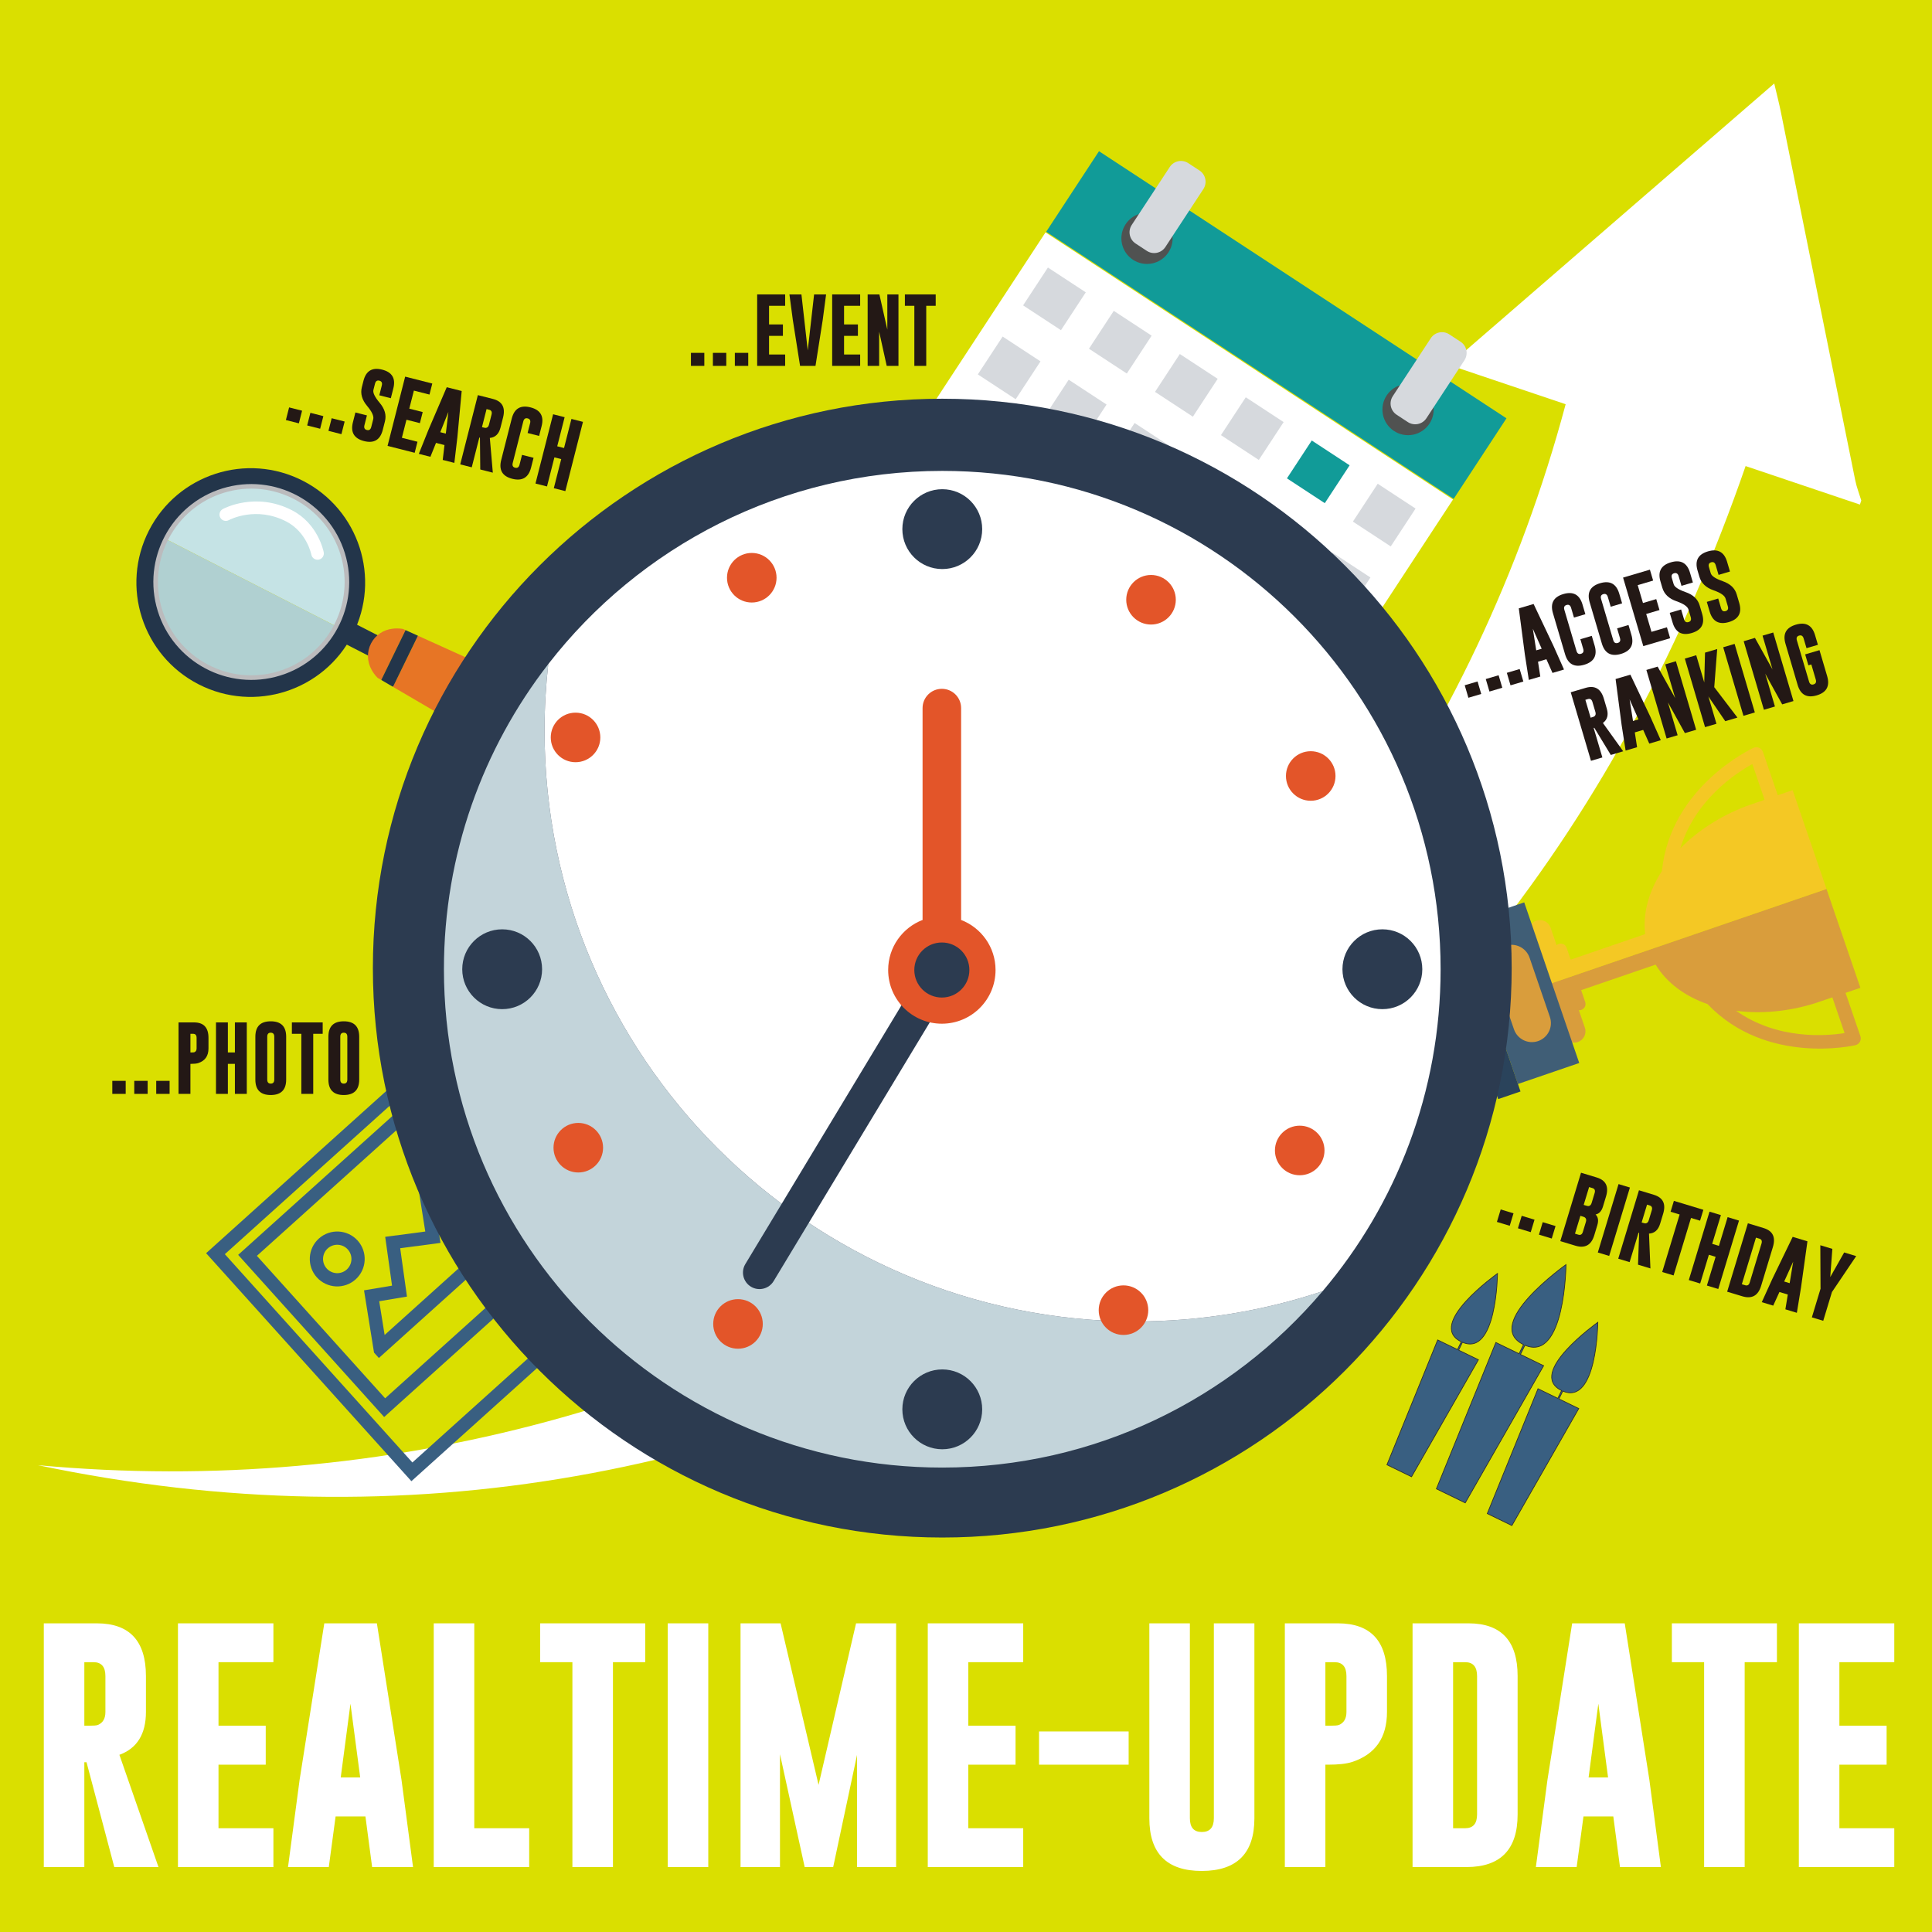 <?xml version="1.0" encoding="utf-8"?>
<!-- Generator: Adobe Illustrator 16.0.4, SVG Export Plug-In . SVG Version: 6.00 Build 0)  -->
<!DOCTYPE svg PUBLIC "-//W3C//DTD SVG 1.1//EN" "http://www.w3.org/Graphics/SVG/1.1/DTD/svg11.dtd">
<svg version="1.1" id="レイヤー_1" xmlns="http://www.w3.org/2000/svg" xmlns:xlink="http://www.w3.org/1999/xlink" x="0px"
	 y="0px" width="100%" height="100%" viewBox="0 0 660 660" enable-background="new 0 0 660 660" xml:space="preserve">
<g>
	<rect fill-rule="evenodd" clip-rule="evenodd" fill="#DADF00" width="100%" height="100%"/>
	<path fill-rule="evenodd" clip-rule="evenodd" fill="#FFFFFF" d="M635.375,172.369c-12.717-4.283-25.432-8.567-39.052-13.153
		c-41.827,120.869-115.553,217.048-227.469,281.177C257.91,503.971,139.4,527.057,12.971,500.528
		c239.429,22.105,460.183-131.848,521.88-362.439c-12.572-4.235-25.224-8.495-39.822-13.414
		c37.557-32.513,73.817-63.903,111.076-96.156c0.888,3.798,1.653,6.722,2.253,9.685c8.477,41.956,16.918,83.919,25.419,125.872
		c0.475,2.344,1.369,4.603,2.067,6.902C635.688,171.44,635.531,171.906,635.375,172.369z"/>
	<g>
		<g>
			<g>
				<path fill="#395F81" d="M70.41,428.108l70.129,77.889l80.082-72.104l-70.129-77.888L70.41,428.108z M140.874,499.6
					l-64.064-71.155l73.35-66.041l64.064,71.154L140.874,499.6z"/>
				<path fill="#395F81" d="M131.233,484.076l67.1-60.415l-49.876-55.396L81.356,428.68L131.233,484.076z M131.568,477.678
					l-43.814-48.663l60.368-54.352l43.812,48.662L131.568,477.678z"/>
				<path fill="#395F81" d="M121.483,437.057c3.846-3.463,4.158-9.408,0.697-13.254c-3.462-3.845-9.408-4.156-13.253-0.692
					c-3.845,3.46-4.156,9.404-0.693,13.251C111.696,440.207,117.639,440.519,121.483,437.057z M111.958,426.477
					c1.989-1.792,5.065-1.631,6.855,0.357s1.629,5.065-0.361,6.857c-1.988,1.789-5.062,1.627-6.853-0.363
					C109.81,431.339,109.971,428.266,111.958,426.477z"/>
				<path fill="#395F81" d="M145.283,420.711l-13.694,1.81l2.339,16.672l-9.569,1.607l3.415,21.273l1.656,1.839l54.291-48.882
					l-41.656-14.578L145.283,420.711z M131.395,456.047l-1.848-11.525l9.48-1.592l-2.317-16.516l13.777-1.822l-2.759-17.358
					l27.279,9.547L131.395,456.047z"/>
			</g>
		</g>
		<g>
			<g>
				<path fill="none" d="M602.812,273.214l-4.185-12.203c-5.625,3.094-19.59,12.231-24.59,28.771
					c5.816-5.874,13.44-10.913,22.388-14.344C596.762,275.309,599.611,274.32,602.812,273.214z"/>
				<path fill="none" d="M619.933,342.761c-9.29,2.877-18.537,3.62-26.847,2.536c14.097,9.98,30.721,8.626,37.056,7.619l-4.183-12.2
					C622.897,341.76,620.215,342.672,619.933,342.761z"/>
				<path fill="#D99D3C" d="M635.375,355.878c0.319-0.587,0.378-1.28,0.161-1.915l-5.071-14.786
					c2.649-0.905,4.815-1.646,5.071-1.733l-11.576-33.763l-95.679,32.809l5.861,17.088c0.687,2.006,2.873,3.075,4.883,2.387
					c2.008-0.688,3.077-2.875,2.392-4.882l-2.055-5.985c0.277,0.021,0.563-0.011,0.844-0.106c1.111-0.382,1.703-1.594,1.322-2.702
					l-1.387-4.041l25.446-8.725c3.752,6.199,10.003,10.801,17.75,13.497c20.067,21.066,50.146,14.119,50.512,14.029
					C634.497,356.891,635.052,356.465,635.375,355.878z M593.086,345.297c8.31,1.084,17.557,0.341,26.847-2.536
					c0.282-0.089,2.965-1.001,6.026-2.045l4.183,12.2C623.807,353.923,607.183,355.278,593.086,345.297z"/>
				<path fill="#F4C824" d="M612.383,269.918c-0.297,0.101-2.441,0.839-5.069,1.745l-5.069-14.787
					c-0.218-0.633-0.69-1.146-1.303-1.412c-0.614-0.266-1.312-0.263-1.923,0.011c-0.343,0.154-28.356,13.123-31.277,42.072
					c-4.464,6.881-6.573,14.355-5.728,21.553l-25.444,8.724l-1.385-4.041c-0.38-1.109-1.591-1.702-2.704-1.319
					c-0.278,0.096-0.525,0.244-0.729,0.431l-2.053-5.985c-0.689-2.005-2.877-3.076-4.887-2.388c-2.008,0.69-3.077,2.877-2.39,4.882
					l5.859,17.087l95.679-32.809L612.383,269.918z M598.628,261.011l4.185,12.203c-3.201,1.106-6.051,2.095-6.387,2.224
					c-8.947,3.431-16.571,8.47-22.388,14.344C579.038,273.242,593.003,264.105,598.628,261.011z"/>
			</g>
			
				<rect x="490.849" y="328.307" transform="matrix(0.324 0.946 -0.946 0.324 672.24 -262.451)" fill="#405E76" width="58.004" height="22.148"/>
			
				<rect x="473.873" y="340.249" transform="matrix(0.324 0.946 -0.946 0.324 667.234 -245.621)" fill="#2A435B" width="63.379" height="8.064"/>
			<path fill="#D99D3C" d="M525.43,355.653c-3.388,1.16-7.079-0.644-8.242-4.034l-6.949-20.265
				c-1.161-3.392,0.645-7.081,4.032-8.244l0,0c3.39-1.162,7.081,0.643,8.244,4.035l6.949,20.265
				C530.625,350.8,528.817,354.49,525.43,355.653L525.43,355.653z"/>
		</g>
		<g>
			<g>
				<g>
					
						<rect x="352.775" y="94.806" transform="matrix(0.836 0.548 -0.548 0.836 132.464 -220.925)" fill="#119B98" width="166.511" height="32.915"/>
					
						<rect x="355.797" y="80.22" transform="matrix(0.548 -0.836 0.836 0.548 44.72 409.77)" fill="#FFFFFF" width="91.971" height="166.513"/>
				</g>
				<g>
					<g>
						
							<rect x="352.467" y="94.569" transform="matrix(0.836 0.548 -0.548 0.836 115.147 -180.822)" fill="#D6D9DD" width="15.47" height="15.469"/>
						
							<rect x="465.141" y="168.475" transform="matrix(0.836 0.548 -0.548 0.836 174.113 -230.487)" fill="#D6D9DD" width="15.468" height="15.47"/>
						
							<rect x="375.003" y="109.349" transform="matrix(0.836 0.548 -0.548 0.836 126.905 -190.725)" fill="#D6D9DD" width="15.469" height="15.471"/>
						
							<rect x="397.536" y="124.131" transform="matrix(0.836 0.548 -0.548 0.836 138.732 -200.685)" fill="#D6D9DD" width="15.469" height="15.469"/>
						
							<rect x="420.071" y="138.911" transform="matrix(0.836 0.548 -0.548 0.836 150.519 -210.614)" fill="#D6D9DD" width="15.47" height="15.47"/>
						
							<rect x="442.606" y="153.693" transform="matrix(0.836 0.548 -0.548 0.836 162.321 -220.555)" fill="#119B98" width="15.469" height="15.471"/>
					</g>
				</g>
				<g>
					<g>
						
							<rect x="337.023" y="118.116" transform="matrix(0.836 0.548 -0.548 0.836 125.494 -168.462)" fill="#D6D9DD" width="15.47" height="15.468"/>
						
							<rect x="449.697" y="192.023" transform="matrix(0.836 0.548 -0.548 0.836 184.512 -218.168)" fill="#D6D9DD" width="15.467" height="15.468"/>
						
							<rect x="359.557" y="132.897" transform="matrix(0.836 0.548 -0.548 0.836 137.323 -178.422)" fill="#D6D9DD" width="15.471" height="15.467"/>
						
							<rect x="382.092" y="147.677" transform="matrix(0.836 0.548 -0.548 0.836 149.093 -188.34)" fill="#D6D9DD" width="15.471" height="15.469"/>
						
							<rect x="404.626" y="162.459" transform="matrix(0.836 0.548 -0.548 0.836 160.916 -198.294)" fill="#119B98" width="15.469" height="15.467"/>
						
							<rect x="427.16" y="177.24" transform="matrix(0.836 0.548 -0.548 0.836 172.702 -208.223)" fill="#119B98" width="15.47" height="15.468"/>
					</g>
				</g>
				<g>
					<g>
						
							<rect x="321.938" y="141.11" transform="matrix(0.836 0.548 -0.548 0.836 135.661 -156.44)" fill="#D6D9DD" width="15.47" height="15.47"/>
						
							<rect x="434.612" y="215.018" transform="matrix(0.836 0.548 -0.548 0.836 194.632 -206.114)" fill="#D6D9DD" width="15.47" height="15.469"/>
						
							<rect x="344.473" y="155.891" transform="matrix(0.836 0.548 -0.548 0.836 147.447 -166.37)" fill="#D6D9DD" width="15.472" height="15.471"/>
						
							<rect x="367.007" y="170.672" transform="matrix(0.836 0.548 -0.548 0.836 159.227 -176.296)" fill="#D6D9DD" width="15.469" height="15.47"/>
						
							<rect x="389.542" y="185.453" transform="matrix(0.836 0.548 -0.548 0.836 171.042 -186.243)" fill="#D6D9DD" width="15.471" height="15.471"/>
						
							<rect x="412.076" y="200.237" transform="matrix(0.836 0.548 -0.548 0.836 182.869 -196.197)" fill="#D6D9DD" width="15.469" height="15.468"/>
					</g>
				</g>
			</g>
			<g>
				<g>
					<path fill="#505251" d="M399.155,86.218c-2.649,4.042-8.076,5.17-12.119,2.519c-4.043-2.651-5.168-8.079-2.52-12.12
						c2.655-4.043,8.081-5.171,12.124-2.519C400.682,76.749,401.81,82.175,399.155,86.218z"/>
					<path fill="#D6D9DD" d="M398.112,84.379c-1.389,2.116-4.229,2.706-6.344,1.32l-3.83-2.513
						c-2.116-1.388-2.706-4.228-1.319-6.343l12.983-19.788c1.387-2.116,4.228-2.707,6.342-1.318l3.828,2.512
						c2.117,1.387,2.708,4.228,1.319,6.343L398.112,84.379z"/>
				</g>
				<g>
					<circle fill="#505251" cx="481.013" cy="139.911" r="8.754"/>
					<path fill="#D6D9DD" d="M487.287,142.874c-1.389,2.116-4.228,2.707-6.345,1.318l-3.829-2.512
						c-2.117-1.387-2.706-4.228-1.317-6.344l12.98-19.789c1.387-2.116,4.228-2.706,6.343-1.317l3.831,2.511
						c2.115,1.388,2.705,4.227,1.316,6.343L487.287,142.874z"/>
				</g>
			</g>
		</g>
		<g>
			<g>
				<g>
					<g>
						
							<rect x="118.344" y="210.169" transform="matrix(0.456 -0.89 0.89 0.456 -127.285 227.283)" fill="#23354A" width="7.655" height="15.068"/>
						<g>
							<path fill="#23354A" d="M67.86,233.78c19.199,9.834,42.747,2.239,52.577-16.966c9.832-19.199,2.236-42.739-16.969-52.572
								c-19.199-9.834-42.742-2.241-52.575,16.965C41.062,200.406,48.662,223.945,67.86,233.78z M56.862,184.26
								c8.148-15.909,27.645-22.198,43.553-14.052c15.906,8.143,22.196,27.644,14.053,43.552
								c-8.144,15.908-27.646,22.198-43.553,14.053C55.007,219.669,48.718,200.172,56.862,184.26z"/>
							<path fill="#C5E3E5" d="M100.415,170.208c15.906,8.143,22.196,27.644,14.053,43.552l-57.605-29.5
								C65.01,168.351,84.506,162.062,100.415,170.208z"/>
							<path fill="#B0D0D1" d="M56.862,184.26l57.605,29.5c-8.144,15.908-27.646,22.198-43.553,14.053
								C55.007,219.669,48.718,200.172,56.862,184.26z"/>
						</g>
					</g>
					<path fill="#FFFFFF" d="M109.005,191.154c1.097-0.277,1.8-1.366,1.583-2.489c-0.073-0.397-1.951-9.781-10.863-14.361
						c-12.378-6.371-23.166-0.643-23.62-0.398c-1.042,0.57-1.429,1.879-0.855,2.921c0.567,1.045,1.871,1.433,2.921,0.86
						c0.369-0.197,9.287-4.855,19.589,0.444c7.059,3.633,8.585,11.262,8.603,11.337c0.219,1.168,1.346,1.935,2.514,1.715
						C108.922,191.173,108.965,191.164,109.005,191.154z"/>
					<path fill="#BBBBBD" d="M53.411,207.027c-4.527-17.881,6.342-36.113,24.22-40.64c17.884-4.527,36.111,6.336,40.638,24.218
						c4.527,17.882-6.333,36.111-24.217,40.639C76.174,235.771,57.938,224.909,53.411,207.027z M54.935,206.641
						c4.315,17.046,21.69,27.403,38.732,23.088c17.048-4.317,27.404-21.694,23.089-38.74c-4.315-17.043-21.694-27.398-38.741-23.083
						C60.973,172.222,50.62,189.599,54.935,206.641z"/>
				</g>
			</g>
			<g>
				<path fill="#E77525" d="M138.542,215.254c-0.541-0.245-0.845-0.384-0.845-0.384s-1.529-0.358-3.541-0.099
					c-3.051,0.316-5.891,2.104-7.405,5.032c-0.001,0.002-0.001,0.003-0.001,0.005c0,0-0.002,0.002-0.003,0.004
					c-1.515,2.93-1.333,6.278,0.175,8.952c0.952,1.79,2.126,2.831,2.126,2.831s0.443,0.258,1.227,0.715
					c0.025-0.067,0.02-0.139,0.053-0.205L138.542,215.254z"/>
				<path fill="#E77525" d="M178.555,233.623c-0.34-0.271-0.729-0.522-1.174-0.753c-0.112-0.062-0.217-0.134-0.333-0.194
					c-0.108-0.057-0.224-0.087-0.333-0.14c-0.263-0.124-0.522-0.25-0.789-0.354c-5.917-2.661-24.185-10.941-33.153-15.008
					l-8.271,16.968c-0.084,0.173-0.219,0.299-0.338,0.442c8.604,5.024,25.583,14.946,31.11,18.201
					c0.238,0.155,0.493,0.295,0.746,0.436c0.106,0.06,0.196,0.136,0.307,0.192c0.116,0.059,0.235,0.104,0.352,0.16
					c0.445,0.23,0.875,0.402,1.293,0.522c3.383,1.143,7.021,0.642,9.927-1.185c0.031-0.019,0.062-0.036,0.094-0.056
					c0.518-0.333,1.007-0.709,1.473-1.124c0.056-0.05,0.108-0.099,0.162-0.15c0.449-0.416,0.868-0.866,1.251-1.358
					c0.044-0.056,0.083-0.116,0.127-0.174c0.383-0.511,0.74-1.053,1.043-1.642c0-0.001,0.001-0.002,0.001-0.004
					c0.002-0.001,0.003-0.002,0.004-0.003c0.304-0.589,0.539-1.192,0.735-1.802c0.023-0.068,0.049-0.135,0.068-0.204
					c0.18-0.598,0.305-1.2,0.385-1.806c0.011-0.073,0.021-0.146,0.029-0.219c0.071-0.619,0.093-1.237,0.066-1.851
					c-0.003-0.037-0.006-0.072-0.008-0.108C183.139,238.981,181.442,235.725,178.555,233.623z"/>
				<path fill="#23354A" d="M142.772,217.173c-1.896-0.858-3.371-1.529-4.23-1.919l-8.213,16.852
					c-0.033,0.066-0.028,0.138-0.053,0.205c0.892,0.522,2.241,1.309,3.888,2.273c0.119-0.143,0.254-0.269,0.338-0.442
					L142.772,217.173z"/>
			</g>
		</g>
		<g>
			<path fill="#2C3B50" d="M127.38,330.724c0,107.431,87.082,194.519,194.515,194.519c107.431,0,194.516-87.088,194.516-194.519
				c0-107.427-87.085-194.513-194.516-194.513C214.462,136.21,127.38,223.296,127.38,330.724z"/>
			<path fill="#C3D4DA" d="M187.294,226.878c-0.827,7.436-1.271,14.984-1.271,22.639c0,111.51,90.396,201.907,201.904,201.907
				c22.328,0,43.811-3.637,63.894-10.33c-31.229,36.853-77.835,60.251-129.927,60.251c-94.021,0-170.243-76.22-170.243-170.241
				C151.651,291.837,164.956,255.681,187.294,226.878z"/>
			<path fill="#FFFFFF" d="M186.023,249.517c0-7.655,0.443-15.204,1.271-22.639c31.141-40.158,79.848-66.011,134.601-66.011
				c94.021,0,170.238,76.219,170.238,170.237c0,41.937-15.167,80.32-40.312,109.99c-20.083,6.693-41.565,10.33-63.894,10.33
				C276.419,451.424,186.023,361.027,186.023,249.517z"/>
			<g>
				<g>
					<path fill="#2C3B50" d="M308.257,180.757c0,7.536,6.105,13.642,13.637,13.642c7.53,0,13.638-6.106,13.638-13.642
						c0-7.529-6.108-13.637-13.638-13.637C314.362,167.12,308.257,173.228,308.257,180.757z"/>
					<circle fill="#2C3B50" cx="321.895" cy="481.453" r="13.638"/>
				</g>
			</g>
			<g>
				<g>
					<path fill="#2C3B50" d="M171.548,344.743c7.536,0,13.637-6.106,13.637-13.638s-6.102-13.636-13.637-13.636
						c-7.532,0-13.64,6.104-13.64,13.636S164.017,344.743,171.548,344.743z"/>
					<path fill="#2C3B50" d="M472.244,344.743c7.526,0,13.635-6.106,13.635-13.638s-6.108-13.639-13.635-13.639
						c-7.535,0-13.642,6.107-13.642,13.639S464.709,344.743,472.244,344.743z"/>
				</g>
			</g>
			<path fill="#E35529" d="M384.739,204.889c0,4.672,3.794,8.464,8.468,8.464c4.677,0,8.468-3.792,8.468-8.464
				c0-4.679-3.791-8.47-8.468-8.47C388.533,196.419,384.739,200.21,384.739,204.889z"/>
			<path fill="#E35529" d="M439.299,265.089c0,4.672,3.791,8.465,8.466,8.465c4.677,0,8.462-3.793,8.462-8.465
				c0-4.678-3.785-8.464-8.462-8.464C443.09,256.625,439.299,260.411,439.299,265.089z"/>
			<path fill="#E35529" d="M189.087,392.072c0,4.673,3.79,8.467,8.468,8.467c4.668,0,8.464-3.794,8.464-8.467
				c0-4.672-3.795-8.465-8.464-8.465C192.877,383.607,189.087,387.4,189.087,392.072z"/>
			<path fill="#E35529" d="M243.646,452.274c0,4.674,3.789,8.466,8.468,8.466c4.674,0,8.463-3.792,8.463-8.466
				c0-4.678-3.789-8.465-8.463-8.465C247.435,443.809,243.646,447.596,243.646,452.274z"/>
			<circle fill="#E35529" cx="444.002" cy="393.016" r="8.467"/>
			<path fill="#E35529" d="M383.8,439.105c-4.672,0-8.466,3.79-8.466,8.469c0,4.677,3.794,8.464,8.466,8.464
				c4.673,0,8.462-3.787,8.462-8.464C392.262,442.895,388.473,439.105,383.8,439.105z"/>
			<path fill="#E35529" d="M256.813,188.896c-4.676,0-8.46,3.792-8.46,8.465c0,4.677,3.784,8.467,8.46,8.467
				c4.677,0,8.468-3.79,8.468-8.467C265.281,192.688,261.49,188.896,256.813,188.896z"/>
			<path fill="#E35529" d="M196.615,243.453c-4.678,0-8.468,3.789-8.468,8.468c0,4.673,3.791,8.463,8.468,8.463
				c4.673,0,8.467-3.791,8.467-8.463C205.082,247.242,201.288,243.453,196.615,243.453z"/>
			<path fill="#2C3B50" d="M254.606,431.84l57.314-94.989c-0.591-1.417-0.921-2.972-0.921-4.604v-0.814
				c0-6.639,5.381-12.021,12.025-12.021c6.637,0,12.026,5.382,12.026,12.021v0.814c0,6.641-5.389,12.027-12.026,12.027
				c-0.778,0-1.523-0.08-2.261-0.225l-56.462,93.568c-1.593,2.677-5.06,3.554-7.733,1.959
				C253.891,437.981,253.011,434.517,254.606,431.84z"/>
			<path fill="#E35529" d="M303.408,331.371c0,10.131,8.211,18.341,18.343,18.341c10.126,0,18.343-8.21,18.343-18.341
				c0-7.816-4.901-14.472-11.79-17.112c0.003-0.102,0.029-0.191,0.029-0.29v-72.077c0-3.635-2.943-6.581-6.582-6.581
				c-3.637,0-6.587,2.946-6.587,6.581v72.077c0,0.099,0.025,0.188,0.028,0.286C308.303,316.896,303.408,323.555,303.408,331.371z
				 M312.343,331.371c0-5.192,4.214-9.404,9.409-9.404c5.196,0,9.402,4.212,9.402,9.404c0,5.193-4.206,9.405-9.402,9.405
				C316.557,340.776,312.343,336.564,312.343,331.371z"/>
		</g>
		<g>
			<path fill="#231815" d="M98.763,139.176l4.432,1.128l-1.098,4.315l-4.432-1.128L98.763,139.176z"/>
			<path fill="#231815" d="M106.031,141.026l4.434,1.128l-1.098,4.314l-4.432-1.128L106.031,141.026z"/>
			<path fill="#231815" d="M113.301,142.875l4.433,1.127l-1.099,4.314l-4.431-1.128L113.301,142.875z"/>
			<path fill="#231815" d="M124.167,130.085c0.866-3.403,2.998-4.674,6.393-3.81c3.405,0.867,4.673,3.001,3.808,6.405l-0.854,3.357
				l-3.937-1.002l0.854-3.357c0.224-0.882-0.048-1.426-0.819-1.63l-0.023-0.006c-0.765-0.194-1.261,0.153-1.486,1.043l-0.535,2.104
				c-0.245,0.961,0.457,2.423,2.105,4.386c1.769,2.085,2.379,4.204,1.833,6.355l-0.747,2.931c-0.867,3.412-3,4.685-6.396,3.822
				c-3.402-0.875-4.67-3.013-3.803-6.417l0.853-3.357l3.937,1.002l-0.854,3.356c-0.226,0.891,0.05,1.435,0.829,1.633
				c0.773,0.196,1.271-0.149,1.499-1.04l0.673-2.648c0.267-1.048-0.424-2.553-2.071-4.517c-1.769-2.085-2.373-4.231-1.811-6.437
				L124.167,130.085z"/>
			<path fill="#231815" d="M138.409,128.663l9.267,2.356l-0.959,3.77l-5.33-1.356l-1.57,6.169l4.587,1.167l-0.962,3.782
				l-4.587-1.167l-1.57,6.17l5.332,1.355l-0.959,3.77l-9.266-2.356L138.409,128.663z"/>
			<path fill="#231815" d="M156.249,149.357l-1.036,8.772l-3.971-1.01l0.601-5.082l-2.896-0.737l-1.913,4.749l-3.96-1.008
				l3.273-8.164l6.268-14.601l5.106,1.298L156.249,149.357z M152.296,148.126l0.877-7.403l-2.767,6.922L152.296,148.126z"/>
			<path fill="#231815" d="M163.241,134.979l5.164,1.312c3.167,0.814,4.316,2.924,3.45,6.327l-0.886,3.486
				c-0.546,2.143-1.758,3.312-3.636,3.506l1.022,11.861l-4.29-1.09l-0.107-10.862l-0.212-0.054l-2.589,10.176l-3.935-1
				L163.241,134.979z M166.218,139.75l-1.569,6.17l0.472,0.12c0.426,0.108,0.708,0.155,0.845,0.139
				c0.548-0.07,0.903-0.429,1.067-1.075l0.887-3.486c0.228-0.898-0.043-1.446-0.815-1.643L166.218,139.75z"/>
			<path fill="#231815" d="M181.417,159.75c-0.867,3.403-3.002,4.677-6.408,3.818c-3.397-0.864-4.661-3-3.792-6.414l3.607-14.182
				c0.867-3.404,2.998-4.674,6.393-3.81c3.404,0.866,4.673,3.001,3.808,6.404l-0.853,3.357l-3.937-1.001l0.853-3.357
				c0.225-0.883-0.048-1.426-0.817-1.63l-0.023-0.006c-0.766-0.194-1.261,0.154-1.487,1.043l-3.607,14.184
				c-0.227,0.891,0.045,1.434,0.818,1.631c0.78,0.197,1.283-0.148,1.509-1.039l0.853-3.357l3.937,1.002L181.417,159.75z"/>
			<path fill="#231815" d="M188.949,141.518l3.935,1.001l-2.528,9.939l2.328,0.593l2.528-9.94l3.937,1.002l-6.02,23.661l-3.936-1
				l2.529-9.94l-2.329-0.592l-2.528,9.939l-3.937-1.001L188.949,141.518z"/>
		</g>
		<g>
			<path fill="#231815" d="M236.035,120.541h4.573v4.452h-4.573V120.541z"/>
			<path fill="#231815" d="M243.535,120.541h4.574v4.452h-4.574V120.541z"/>
			<path fill="#231815" d="M251.035,120.541h4.574v4.452h-4.574V120.541z"/>
			<path fill="#231815" d="M258.658,100.577h9.562v3.89h-5.501v6.367h4.733v3.902h-4.733v6.367h5.501v3.89h-9.562V100.577z"/>
			<path fill="#231815" d="M278.585,124.993h-5.268l-2.475-15.684l-1.16-8.732h4.098l2.158,19.136l2.171-19.136h4.097l-1.159,8.757
				L278.585,124.993z"/>
			<path fill="#231815" d="M284.281,100.577h9.562v3.89h-5.5v6.367h4.731v3.902h-4.731v6.367h5.5v3.89h-9.562V100.577z"/>
			<path fill="#231815" d="M296.403,100.577h4.012l2.708,12.025v-12.025h3.804v24.416h-4.012l-2.586-11.696v11.696h-3.926V100.577z"
				/>
			<path fill="#231815" d="M319.647,100.577v3.89h-3.232v20.526h-4.061v-20.526h-3.231v-3.89H319.647z"/>
		</g>
		<g>
			<path fill="#231815" d="M512.661,413.164l4.377,1.325l-1.292,4.261l-4.377-1.326L512.661,413.164z"/>
			<path fill="#231815" d="M519.839,415.338l4.376,1.326l-1.29,4.26l-4.377-1.326L519.839,415.338z"/>
			<path fill="#231815" d="M527.016,417.513l4.38,1.325l-1.293,4.261l-4.376-1.325L527.016,417.513z"/>
			<path fill="#231815" d="M540.102,400.619l5.38,1.63c3.125,0.956,4.18,3.114,3.16,6.476l-1.042,3.442
				c-0.481,1.587-1.325,2.491-2.53,2.713c0.881,0.853,1.079,2.073,0.599,3.66l-1.046,3.455c-1.018,3.354-3.157,4.539-6.419,3.561
				l-5.181-1.571L540.102,400.619z M539.883,415.345l-1.847,6.092l1.154,0.351c0.764,0.232,1.278-0.093,1.543-0.971l1.048-3.455
				c0.193-0.638,0.074-1.125-0.36-1.461c-0.116-0.094-0.382-0.203-0.792-0.329L539.883,415.345z M542.86,405.519l-1.849,6.093
				l0.748,0.226c0.423,0.128,0.699,0.187,0.84,0.178c0.549-0.046,0.92-0.388,1.113-1.025l1.044-3.443
				c0.267-0.888,0.021-1.445-0.742-1.677L542.86,405.519z"/>
			<path fill="#231815" d="M552.919,404.501l3.885,1.178l-7.081,23.366l-3.888-1.178L552.919,404.501z"/>
			<path fill="#231815" d="M559.897,406.617l5.099,1.546c3.127,0.955,4.18,3.113,3.161,6.475l-1.044,3.443
				c-0.642,2.117-1.903,3.229-3.789,3.338l0.484,11.896l-4.234-1.284l0.383-10.855l-0.209-0.063l-3.045,10.05l-3.887-1.178
				L559.897,406.617z M562.656,411.517l-1.849,6.093l0.467,0.142c0.421,0.127,0.7,0.187,0.839,0.177
				c0.548-0.046,0.921-0.387,1.114-1.025l1.043-3.442c0.268-0.888,0.021-1.446-0.74-1.678L562.656,411.517z"/>
			<path fill="#231815" d="M581.896,413.284l-1.128,3.723l-3.093-0.937l-5.953,19.643l-3.887-1.179l5.953-19.643l-3.093-0.937
				l1.129-3.724L581.896,413.284z"/>
			<path fill="#231815" d="M583.997,413.92l3.889,1.178l-2.977,9.815l2.3,0.697l2.974-9.816l3.887,1.178l-7.081,23.367l-3.887-1.179
				l2.975-9.814l-2.298-0.697l-2.976,9.815l-3.885-1.178L583.997,413.92z"/>
			<path fill="#231815" d="M597.105,417.892l5.379,1.63c3.126,0.957,4.18,3.115,3.162,6.477l-4.023,13.271
				c-1.016,3.353-3.153,4.54-6.417,3.56l-5.183-1.57L597.105,417.892z M599.863,422.793l-4.824,15.92l1.154,0.349
				c0.764,0.232,1.278-0.093,1.545-0.971l4.02-13.271c0.27-0.887,0.023-1.447-0.74-1.677L599.863,422.793z"/>
			<path fill="#231815" d="M615.263,439.757l-1.43,8.716l-3.922-1.188l0.829-5.051l-2.858-0.866l-2.125,4.656l-3.91-1.185
				l3.638-8.009l6.922-14.303l5.042,1.528L615.263,439.757z M611.371,438.349l1.211-7.356l-3.079,6.79L611.371,438.349z"/>
			<path fill="#231815" d="M625.957,426.635l-0.718,9.634l4.756-8.409l4.108,1.244l-8.123,12.041l-0.156,0.22l-2.979,9.839
				l-3.887-1.177l2.978-9.828l-0.018-0.284l-0.071-14.524L625.957,426.635z"/>
		</g>
		<g>
			<path fill="#231815" d="M38.366,369.236h4.574v4.451h-4.574V369.236z"/>
			<path fill="#231815" d="M45.866,369.236h4.574v4.451h-4.574V369.236z"/>
			<path fill="#231815" d="M53.367,369.236h4.573v4.451h-4.573V369.236z"/>
			<path fill="#231815" d="M60.99,349.272h5.33c3.268,0.009,4.902,1.769,4.902,5.281v3.598c0,2.577-1.167,4.247-3.5,5.012
				c-0.562,0.18-1.366,0.269-2.415,0.269h-0.256v10.256H60.99V349.272z M65.051,353.163v6.366h0.487
				c0.439,0,0.724-0.024,0.854-0.073c0.513-0.204,0.768-0.639,0.768-1.305v-3.598c0-0.927-0.398-1.391-1.194-1.391H65.051z"/>
			<path fill="#231815" d="M73.783,349.272h4.061v10.257h2.402v-10.257h4.062v24.415h-4.062v-10.256h-2.402v10.256h-4.061V349.272z"
				/>
			<path fill="#231815" d="M97.759,368.796c0,3.513-1.756,5.273-5.269,5.282c-3.503,0-5.257-1.761-5.257-5.282v-14.633
				c0-3.513,1.753-5.27,5.257-5.27c3.513,0,5.269,1.757,5.269,5.27V368.796z M93.698,354.164c0-0.911-0.398-1.371-1.196-1.379
				h-0.024c-0.789,0-1.183,0.459-1.183,1.379v14.633c0,0.919,0.398,1.378,1.194,1.378c0.805,0,1.208-0.459,1.208-1.378V354.164z"/>
			<path fill="#231815" d="M110.234,349.272v3.891h-3.23v20.524h-4.062v-20.524H99.71v-3.891H110.234z"/>
			<path fill="#231815" d="M122.711,368.796c0,3.513-1.756,5.273-5.268,5.282c-3.505,0-5.257-1.761-5.257-5.282v-14.633
				c0-3.513,1.751-5.27,5.257-5.27c3.512,0,5.268,1.757,5.268,5.27V368.796z M118.65,354.164c0-0.911-0.398-1.371-1.196-1.379
				h-0.025c-0.787,0-1.183,0.459-1.183,1.379v14.633c0,0.919,0.399,1.378,1.196,1.378c0.805,0,1.207-0.459,1.207-1.378V354.164z"/>
		</g>
		<g>
			<path fill="#231815" d="M536.587,236.488l5.112-1.508c3.138-0.918,5.2,0.309,6.196,3.677l1.018,3.451
				c0.629,2.12,0.182,3.745-1.333,4.87l6.937,9.675l-4.245,1.254l-5.639-9.283l-0.212,0.061l2.975,10.071l-3.896,1.149
				L536.587,236.488z M541.584,239.07l1.802,6.105l0.467-0.138c0.423-0.125,0.688-0.228,0.8-0.311
				c0.433-0.341,0.556-0.83,0.367-1.469l-1.02-3.452c-0.261-0.889-0.775-1.22-1.539-0.995L541.584,239.07z"/>
			<path fill="#231815" d="M563.759,244.795l3.59,8.07l-3.929,1.162l-2.081-4.677l-2.866,0.846l0.781,5.059l-3.918,1.157
				l-1.356-8.692l-2.069-15.754l5.054-1.49L563.759,244.795z M559.731,245.756l-3.028-6.813l1.155,7.365L559.731,245.756z"/>
			<path fill="#231815" d="M562.426,228.862l3.848-1.136l5.999,10.768l-3.401-11.534l3.648-1.077l6.912,23.417l-3.85,1.136
				l-5.79-10.484l3.312,11.215l-3.766,1.112L562.426,228.862z"/>
			<path fill="#231815" d="M585.614,234.747l7.923,10.389l-4.164,1.23l-5.76-8.447l2.754,9.333l-3.896,1.15l-6.912-23.417
				l3.897-1.15l2.743,9.3l0.261-10.186l4.164-1.23L585.614,234.747z"/>
			<path fill="#231815" d="M588.674,221.115l3.894-1.149l6.91,23.417l-3.894,1.149L588.674,221.115z"/>
			<path fill="#231815" d="M595.668,219.05l3.848-1.136l5.999,10.768l-3.403-11.533l3.65-1.078l6.912,23.417l-3.85,1.136
				l-5.792-10.485l3.313,11.216l-3.766,1.112L595.668,219.05z"/>
			<path fill="#231815" d="M616.665,223.547l4.901-1.447l2.624,8.89c0.994,3.369-0.191,5.553-3.559,6.556
				c-3.361,0.992-5.541-0.199-6.537-3.577l-4.141-14.035c-0.996-3.369,0.188-5.549,3.547-6.541c3.37-0.995,5.553,0.193,6.545,3.562
				l0.982,3.322l-3.896,1.149l-0.982-3.322c-0.257-0.872-0.769-1.201-1.536-0.983l-0.022,0.006
				c-0.757,0.224-1.005,0.775-0.744,1.657l4.145,14.036c0.257,0.881,0.771,1.209,1.534,0.984c0.771-0.228,1.027-0.784,0.769-1.665
				l-1.521-5.146l-1.005,0.297L616.665,223.547z"/>
		</g>
		<g>
			<path fill="#231815" d="M500.367,234.094l4.388-1.294l1.259,4.27l-4.388,1.294L500.367,234.094z"/>
			<path fill="#231815" d="M507.562,231.971l4.386-1.294l1.259,4.269l-4.386,1.294L507.562,231.971z"/>
			<path fill="#231815" d="M514.755,229.847l4.388-1.296l1.259,4.27l-4.386,1.296L514.755,229.847z"/>
			<path fill="#231815" d="M530.696,220.653l3.59,8.07l-3.931,1.16l-2.079-4.675l-2.866,0.846l0.781,5.059l-3.919,1.157l-1.358-8.69
				l-2.068-15.755l5.054-1.492L530.696,220.653z M526.667,221.613l-3.027-6.812l1.158,7.365L526.667,221.613z"/>
			<path fill="#231815" d="M544.75,220.537c0.994,3.369-0.192,5.553-3.559,6.555c-3.359,0.993-5.538-0.2-6.538-3.576l-4.142-14.036
				c-0.995-3.369,0.189-5.548,3.551-6.541c3.368-0.994,5.549,0.193,6.543,3.561l0.981,3.322l-3.896,1.15l-0.979-3.321
				c-0.26-0.873-0.771-1.201-1.536-0.984l-0.024,0.007c-0.755,0.223-1.004,0.774-0.742,1.657l4.141,14.035
				c0.261,0.881,0.771,1.209,1.537,0.984c0.772-0.229,1.028-0.783,0.768-1.664l-0.98-3.321l3.896-1.15L544.75,220.537z"/>
			<path fill="#231815" d="M557.301,216.831c0.995,3.369-0.191,5.555-3.558,6.557c-3.361,0.992-5.54-0.199-6.538-3.577
				l-4.143-14.036c-0.994-3.368,0.19-5.549,3.552-6.541c3.368-0.994,5.549,0.193,6.543,3.561l0.981,3.321l-3.897,1.151l-0.979-3.323
				c-0.259-0.872-0.771-1.2-1.537-0.983l-0.023,0.007c-0.756,0.224-1.005,0.776-0.745,1.656l4.144,14.037
				c0.26,0.881,0.772,1.208,1.538,0.983c0.771-0.227,1.028-0.782,0.765-1.663l-0.978-3.322l3.894-1.15L557.301,216.831z"/>
			<path fill="#231815" d="M554.464,197.311l9.169-2.707l1.103,3.73l-5.277,1.556l1.803,6.107l4.54-1.339l1.104,3.743l-4.538,1.339
				l1.802,6.106l5.275-1.558l1.101,3.732l-9.171,2.707L554.464,197.311z"/>
			<path fill="#231815" d="M567.241,198.639c-0.995-3.369,0.186-5.549,3.549-6.54c3.368-0.995,5.551,0.191,6.545,3.56l0.98,3.323
				l-3.896,1.149l-0.979-3.322c-0.256-0.872-0.771-1.201-1.536-0.983l-0.023,0.007c-0.756,0.223-1.005,0.776-0.745,1.656
				l0.614,2.083c0.282,0.951,1.632,1.85,4.052,2.695c2.585,0.889,4.192,2.398,4.82,4.529l0.856,2.899
				c0.998,3.376-0.187,5.561-3.546,6.553c-3.37,0.986-5.554-0.205-6.549-3.574l-0.979-3.321l3.894-1.15l0.981,3.322
				c0.26,0.88,0.776,1.208,1.549,0.98c0.764-0.225,1.016-0.78,0.755-1.66l-0.772-2.62c-0.306-1.037-1.669-1.979-4.09-2.824
				c-2.585-0.889-4.199-2.427-4.845-4.61L567.241,198.639z"/>
			<path fill="#231815" d="M579.907,194.899c-0.996-3.368,0.19-5.548,3.552-6.541c3.368-0.994,5.549,0.193,6.543,3.561l0.979,3.322
				l-3.894,1.15l-0.981-3.322c-0.258-0.873-0.771-1.201-1.536-0.984l-0.023,0.008c-0.756,0.223-1.005,0.775-0.743,1.656l0.614,2.082
				c0.28,0.951,1.63,1.85,4.05,2.694c2.587,0.892,4.192,2.4,4.82,4.529l0.856,2.902c0.996,3.376-0.185,5.56-3.546,6.553
				c-3.372,0.986-5.555-0.204-6.549-3.574l-0.979-3.322l3.896-1.149l0.979,3.321c0.26,0.881,0.776,1.208,1.547,0.981
				c0.766-0.227,1.018-0.78,0.758-1.661l-0.773-2.62c-0.306-1.037-1.669-1.978-4.09-2.825c-2.583-0.891-4.2-2.426-4.844-4.61
				L579.907,194.899z"/>
		</g>
		<path fill="#395F81" stroke="#2E2F2F" stroke-width="0.25" stroke-miterlimit="10" d="M498.294,461.224l1.305-2.684
			c11.692,5,11.971-23.491,11.971-23.491s-24.525,17.4-12.404,23.296c0.01,0.003,0.017,0.008,0.025,0.011l-1.3,2.672l-6.758-3.287
			l-17.335,42.65l8.404,4.089l22.85-39.968L498.294,461.224z"/>
		<path fill="#395F81" stroke="#2E2F2F" stroke-width="0.25" stroke-miterlimit="10" d="M519.407,462.695l1.526-3.146
			c13.711,5.858,14.036-27.539,14.036-27.539s-28.748,20.397-14.54,27.309c0.009,0.005,0.018,0.009,0.028,0.014l-1.523,3.132
			l-7.923-3.854l-20.319,49.997l9.851,4.793l26.786-46.854L519.407,462.695z"/>
		<path fill="#395F81" stroke="#2E2F2F" stroke-width="0.25" stroke-miterlimit="10" d="M532.569,477.895l1.305-2.683
			c11.696,4.998,11.971-23.493,11.971-23.493s-24.523,17.401-12.402,23.297c0.008,0.004,0.017,0.008,0.025,0.011l-1.302,2.673
			l-6.758-3.287l-17.333,42.65l8.404,4.088l22.85-39.969L532.569,477.895z"/>
	</g>
	<g>
		<path fill="#FFFFFF" d="M14.962,554.556h18.174c11.146,0.028,16.719,6.03,16.719,18.009v12.269c0,7.542-3.022,12.421-9.066,14.639
			l13.351,38.346H39.042l-9.482-35.809h-0.749v35.809H14.962V554.556z M28.811,567.824v21.709h1.664c1.498,0,2.468-0.083,2.911-0.25
			c1.747-0.692,2.621-2.176,2.621-4.449v-12.269c0-3.161-1.358-4.741-4.076-4.741H28.811z"/>
		<path fill="#FFFFFF" d="M60.793,554.556h32.605v13.268H74.642v21.709h16.136v13.309H74.642v21.709h18.756v13.268H60.793V554.556z"
			/>
		<path fill="#FFFFFF" d="M137.15,607.957l3.951,29.861h-13.975l-2.287-17.302h-10.189l-2.33,17.302H98.389l3.952-29.736
			l8.443-53.525h17.966L137.15,607.957z M123.051,607.208l-3.327-25.202l-3.327,25.202H123.051z"/>
		<path fill="#FFFFFF" d="M148.172,637.818v-83.262h13.849v69.994h18.757v13.268H148.172z"/>
		<path fill="#FFFFFF" d="M220.413,554.556v13.268h-11.021v69.994h-13.85v-69.994h-11.02v-13.268H220.413z"/>
		<path fill="#FFFFFF" d="M228.105,554.556h13.851v83.262h-13.851V554.556z"/>
		<path fill="#FFFFFF" d="M279.635,609.745l12.81-55.188h13.682v83.262h-13.35v-38.304l-8.151,38.304h-9.732l-8.442-38.553v38.553
			h-13.475v-83.262h13.683L279.635,609.745z"/>
		<path fill="#FFFFFF" d="M316.94,554.556h32.606v13.268H330.79v21.709h16.137v13.309H330.79v21.709h18.756v13.268H316.94V554.556z"
			/>
		<path fill="#FFFFFF" d="M354.953,602.841v-11.354h30.609v11.354H354.953z"/>
		<path fill="#FFFFFF" d="M428.524,621.141c0,11.977-5.989,17.979-17.965,18.007c-11.951,0-17.927-6.002-17.927-18.007v-66.585
			h13.85v66.585c0,3.133,1.358,4.698,4.077,4.698c2.743,0,4.115-1.565,4.115-4.698v-66.585h13.85V621.141z"/>
		<path fill="#FFFFFF" d="M438.922,554.556h18.175c11.146,0.028,16.719,6.03,16.719,18.009v12.269
			c0,8.789-3.979,14.487-11.937,17.093c-1.913,0.61-4.657,0.915-8.233,0.915h-0.874v34.977h-13.85V554.556z M452.771,567.824v21.709
			h1.664c1.497,0,2.468-0.083,2.91-0.25c1.747-0.692,2.62-2.176,2.62-4.449v-12.269c0-3.161-1.357-4.741-4.074-4.741H452.771z"/>
		<path fill="#FFFFFF" d="M482.55,554.556h19.173c11.145,0.028,16.719,6.03,16.719,18.009v47.286c0,11.95-5.81,17.938-17.426,17.967
			H482.55V554.556z M496.399,567.824v56.727h4.115c2.719,0,4.077-1.565,4.077-4.699v-47.286c0-3.161-1.358-4.741-4.077-4.741
			H496.399z"/>
		<path fill="#FFFFFF" d="M563.441,607.957l3.948,29.861h-13.972l-2.289-17.302h-10.188l-2.33,17.302h-13.933l3.95-29.736
			l8.445-53.525h17.965L563.441,607.957z M549.341,607.208l-3.325-25.202l-3.327,25.202H549.341z"/>
		<path fill="#FFFFFF" d="M607.026,554.556v13.268h-11.021v69.994h-13.85v-69.994h-11.021v-13.268H607.026z"/>
		<path fill="#FFFFFF" d="M614.512,554.556h32.604v13.268h-18.755v21.709h16.136v13.309h-16.136v21.709h18.755v13.268h-32.604
			V554.556z"/>
	</g>
</g>
</svg>
